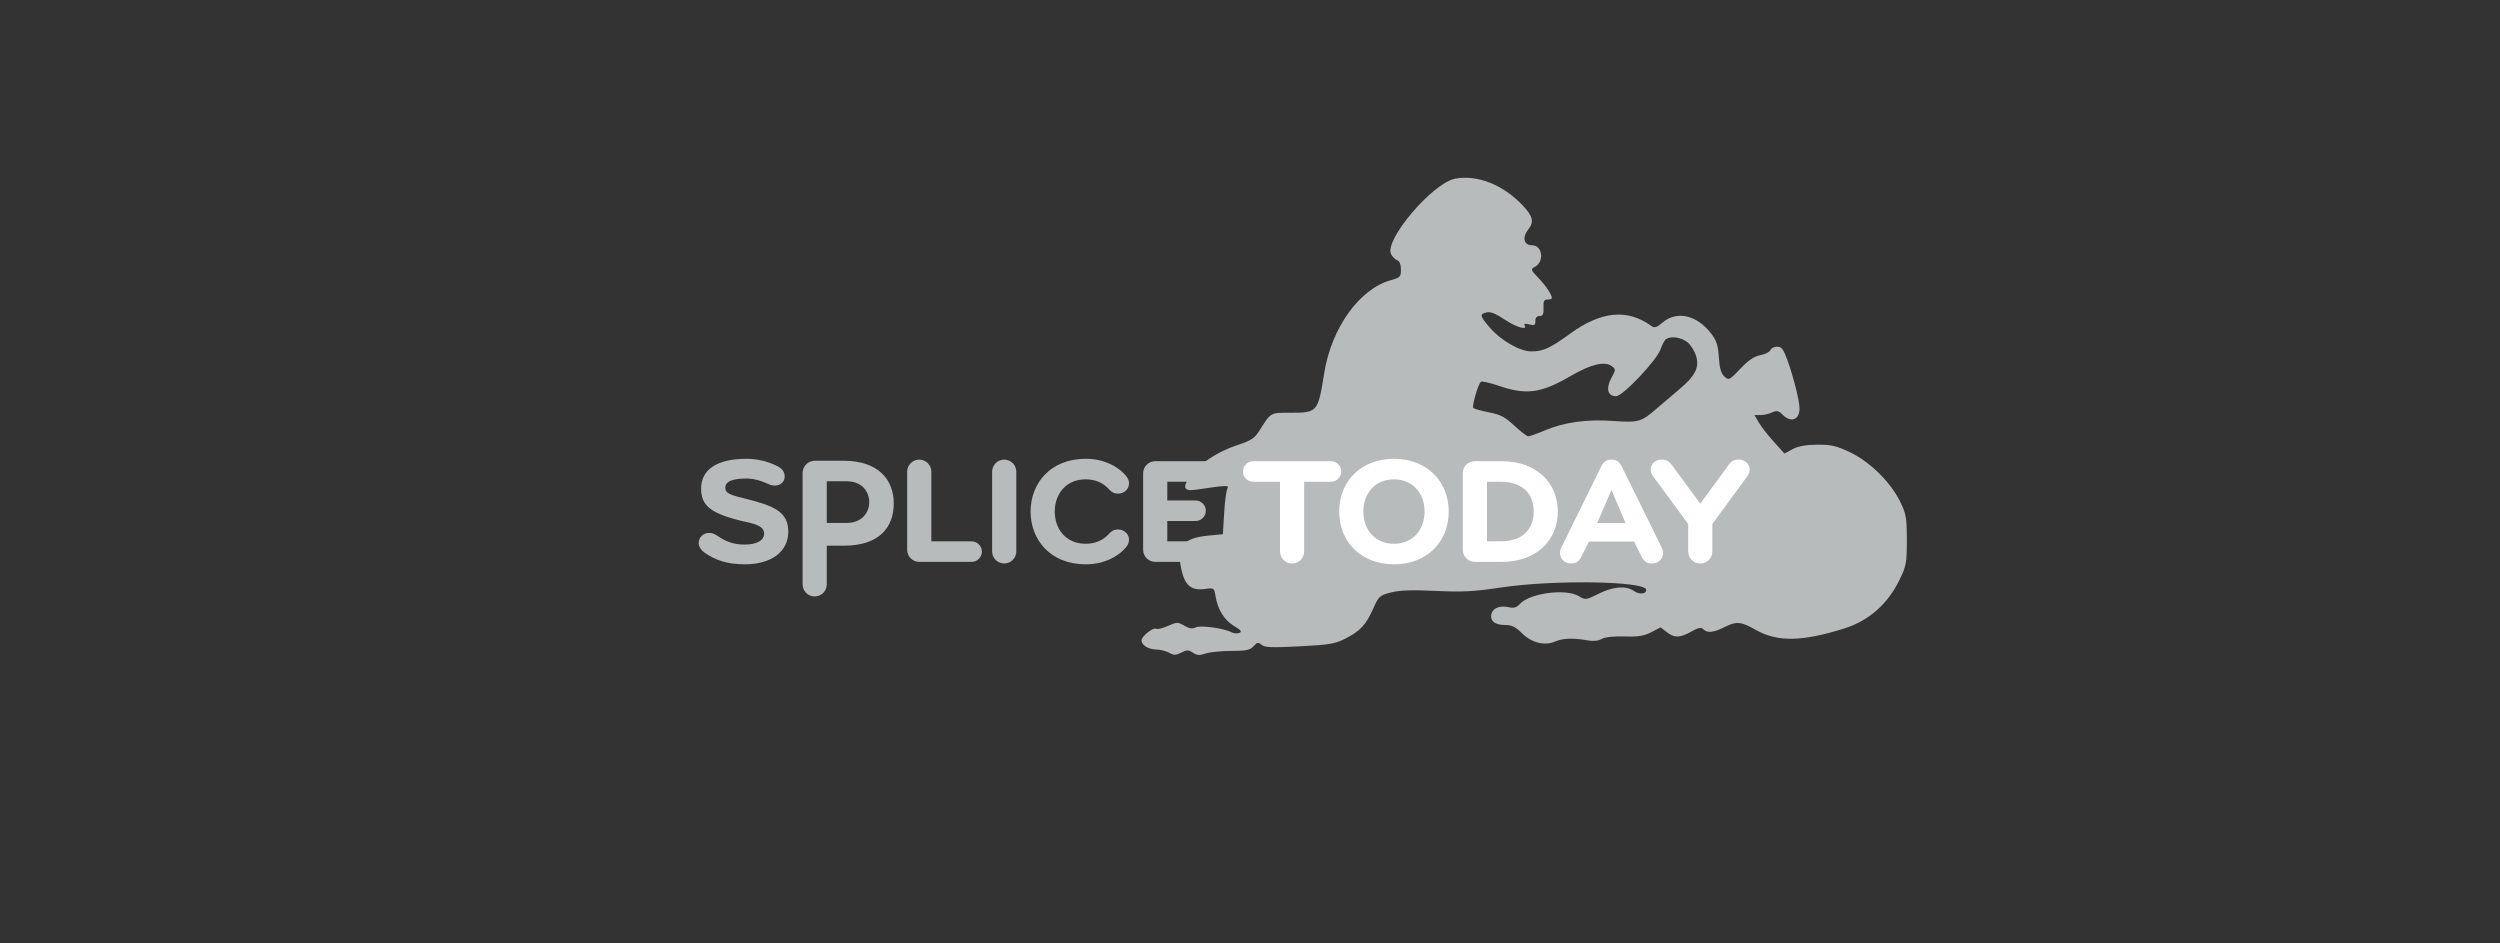 <?xml version="1.0" standalone="no"?>
<!DOCTYPE svg
  PUBLIC '-//W3C//DTD SVG 1.1//EN'
  'http://www.w3.org/Graphics/SVG/1.1/DTD/svg11.dtd'>
<svg height="100%" style="fill-rule:evenodd;clip-rule:evenodd;stroke-linejoin:round;stroke-miterlimit:1.414;" version="1.1" viewBox="0 0 1060 400" width="100%" xml:space="preserve" xmlns="http://www.w3.org/2000/svg" xmlns:xlink="http://www.w3.org/1999/xlink">
  <rect x="0" y="0" width="1060" height="400" fill="#333333" stroke="none"/>
  <g id="splice">
    <g>
      <path d="M315.797,239.265c-7.77,0 -12.722,-1.961 -16.82,-4.779c-1.877,-1.28 -2.731,-2.818 -2.731,-4.268c0,-2.307 1.878,-4.269 4.44,-4.269c1.025,0 2.219,0.341 3.413,1.192c3.245,2.221 6.661,3.759 11.526,3.759c5.037,0 8.367,-1.622 8.367,-4.698c0,-3.156 -4.098,-4.098 -7.513,-4.863c-15.281,-3.416 -19.207,-6.915 -19.207,-14.257c0,-7.94 6.742,-12.549 19.121,-12.549c4.61,0 8.962,1.024 12.975,2.987c2.307,1.111 3.332,2.56 3.332,4.525c0,2.048 -1.623,3.842 -4.098,3.842c-0.854,0 -1.879,-0.172 -2.903,-0.683c-2.902,-1.368 -6.06,-2.306 -9.22,-2.306c-5.891,0 -8.964,1.195 -8.964,3.928c0,2.39 2.22,3.073 9.135,4.781c11.609,2.902 17.586,5.462 17.586,13.829c0,8.452 -7.172,13.829 -18.439,13.829Z" style="fill:#b8bbbb;fill-rule:nonzero;"/>
      <path d="M368.558,213.023c0,-4.514 -2.943,-8.96 -9.579,-8.96l-8.431,0l0,17.664l8.431,0c6.62,0 9.579,-4.602 9.579,-8.704M378.949,213.449c0,10.073 -6.021,17.925 -21.227,17.925l-7.174,0l0,16.31c0,2.903 -2.226,5.211 -5.128,5.211c-2.904,0 -5.116,-2.308 -5.116,-5.211l0,-47.121c0,-2.902 2.304,-5.207 5.208,-5.207l12.21,0c14.629,0 21.227,7.981 21.227,18.093" style="fill:#b8bbbb;fill-rule:nonzero;"/>
      <path d="M411.958,229.535c2.391,0 4.355,1.961 4.355,4.353c0,2.388 -1.964,4.353 -4.355,4.353l-22.197,0c-2.815,0 -5.122,-2.305 -5.122,-5.125l0,-33.121c0,-2.816 2.307,-5.121 5.122,-5.121c2.819,0 5.123,2.305 5.123,5.121l0,29.54l17.074,0Z" style="fill:#b8bbbb;fill-rule:nonzero;"/>
      <path d="M420.664,199.995c0,-2.816 2.306,-5.121 5.123,-5.121c2.817,0 5.122,2.305 5.122,5.121l0,33.808c0,2.816 -2.305,5.12 -5.122,5.12c-2.817,0 -5.123,-2.304 -5.123,-5.12l0,-33.808Z" style="fill:#b8bbbb;fill-rule:nonzero;"/>
      <path d="M447.212,216.9c0,7.086 4.44,13.657 13.148,13.657c4.013,0 7.255,-1.452 9.561,-3.926c0.938,-1.023 2.049,-2.133 4.013,-2.133c2.902,0 4.78,2.049 4.78,4.439c0,1.281 -0.682,2.476 -1.622,3.498c-3.415,3.841 -9.305,6.83 -16.732,6.83c-15.281,0 -23.39,-10.67 -23.39,-22.365c0,-11.696 8.109,-22.367 23.39,-22.367c7.427,0 13.317,2.987 16.732,6.83c0.94,1.023 1.622,2.219 1.622,3.498c0,2.392 -1.878,4.441 -4.78,4.441c-1.964,0 -3.075,-1.11 -4.013,-2.135c-2.306,-2.477 -5.548,-3.928 -9.561,-3.928c-8.708,0 -13.148,6.574 -13.148,13.661Z" style="fill:#b8bbbb;fill-rule:nonzero;"/>
      <path d="M494.933,229.535l20.069,0c2.39,0 4.354,1.961 4.354,4.353c0,2.388 -1.964,4.353 -4.354,4.353l-25.19,0c-2.818,0 -5.123,-2.305 -5.123,-5.125l0,-32.439c0,-2.815 2.305,-5.12 5.123,-5.12l24.166,0c2.392,0 4.354,1.963 4.354,4.354c0,2.391 -1.962,4.354 -4.354,4.354l-19.045,0l0,7.939l11.981,0c2.39,0 4.355,1.964 4.355,4.355c0,2.39 -1.965,4.354 -4.355,4.354l-11.981,0l0,8.622Z" style="fill:#b8bbbb;fill-rule:nonzero;"/>
    </g>
  </g>
  <g id="biker">
    <path d="M617,75.754c-9.6,1.802 -30.278,26.196 -27.165,32.046c0.586,1.1 1.762,2.248 2.615,2.55c0.971,0.345 1.55,1.8 1.55,3.9c0,3.117 -0.3,3.434 -4.3,4.548c-13.313,3.705 -25.205,20.302 -28.235,39.402c-2.618,16.5 -2.869,16.8 -14.065,16.8c-9,0 -8.364,-0.372 -13.679,8c-1.803,2.841 -3.521,3.921 -9.121,5.735c-8.3,2.687 -16.592,8.185 -20.158,13.365c-3.18,4.62 -2.442,6.288 2.458,5.559c12.8,-1.905 14.39,-1.983 13.568,-0.659c-0.48,0.774 -1.115,5.45 -1.418,10.45l-0.55,9.05l-6.2,0.605c-10.8,1.054 -13.582,4.602 -11.363,14.495c1.502,6.7 4.209,8.909 9.963,8.129c3.8,-0.515 3.914,-0.441 4.448,2.871c0.935,5.8 3.727,10.348 7.852,12.791c3,1.776 3.53,2.459 2.3,2.959c-0.848,0.345 -2.4,0.226 -3.3,-0.252c-3.3,-1.752 -13.341,-3.103 -15.3,-2.058c-1.282,0.684 -2.65,0.471 -4.75,-0.74c-2.803,-1.614 -3.15,-1.61 -6.95,0.1c-2.2,0.99 -4.45,1.525 -5,1.189c-1.212,-0.74 -6.2,3.211 -6.2,4.911c0,2.056 2.8,3.789 6.3,3.899c1.8,0.057 4.206,0.67 5.5,1.401c1.923,1.088 2.75,1.071 5.05,-0.1c2.4,-1.221 3.03,-1.215 4.95,0.05c1.746,1.151 2.85,1.224 5.35,0.35c1.718,-0.6 6.65,-1.1 10.85,-1.1c6.4,0 8.003,-0.337 9.5,-2c1.53,-1.7 2.04,-1.789 3.4,-0.6c1.302,1.14 4.3,1.261 16.1,0.65c12.7,-0.656 15.12,-1.067 19.5,-3.308c6.265,-3.205 8.698,-5.842 11.759,-12.742c2.307,-5.2 2.719,-5.57 7.541,-6.8c3.695,-0.942 8.9,-1.121 18.9,-0.65c11.4,0.537 16.2,0.288 27.6,-1.433c22.4,-3.382 61.7,-2.756 61.7,0.983c0,1.814 -2.9,2.084 -5.2,0.485c-3.388,-2.355 -8.8,-1.935 -15,1.165c-5.4,2.7 -5.553,2.719 -8.4,1.004c-5.5,-3.313 -20.809,-1.263 -24.988,3.346c-1.359,1.5 -2.512,1.843 -4.612,1.371c-3.7,-0.831 -6.596,0.203 -7.359,2.629c-0.934,2.968 1.259,4.9 5.559,4.9c3,0 4.515,0.716 7.2,3.4c4.17,4.171 9.7,5.551 14.3,3.569c3.236,-1.395 7.7,-1.535 13.7,-0.431c2.3,0.423 4.448,0.193 5.95,-0.638c1.438,-0.795 5.2,-1.203 9.7,-1.05c5.8,0.198 8.183,-0.182 11.3,-1.8l3.95,-2.05l2.6,2.027c3.251,2.534 5.6,2.483 10.4,-0.226c3,-1.693 4.176,-1.924 5.1,-1.001c1.687,1.688 4.3,1.443 8.8,-0.825c5.275,-2.659 7.1,-2.507 13.5,1.123c9.129,5.178 19.7,4.99 37.6,-0.667c10.2,-3.224 18.199,-10.227 23.11,-20.231c3.07,-6.253 3.29,-7.4 3.29,-17.2c0,-9.5 -0.276,-11.061 -2.891,-16.4c-4.031,-8.225 -12.909,-16.93 -21.309,-20.892c-5.732,-2.703 -7.9,-3.2 -13.8,-3.158c-4.8,0.035 -8.085,0.632 -10.45,1.9l-3.45,1.85l-4.55,-5.05c-2.523,-2.8 -5.352,-6.431 -6.35,-8.15l-1.8,-3.1l2.5,0c1.4,0 3.578,-0.483 4.95,-1.1c2.1,-0.942 2.75,-0.8 4.55,1c3.477,3.478 7.1,2.1 7.1,-2.7c0,-3.194 -2.533,-13.3 -5.138,-20.5c-1.701,-4.7 -2.466,-5.7 -4.362,-5.7c-1.3,0 -2.54,0.631 -2.85,1.45c-0.298,0.784 -2.25,1.772 -4.25,2.15c-2.638,0.5 -5.079,2.15 -8.5,5.75c-4.658,4.9 -4.858,4.999 -6.75,3.3c-1.413,-1.267 -2.061,-3.5 -2.35,-8.1c-0.315,-5 -1,-7.136 -3.218,-10.05c-6.017,-7.9 -14.555,-9.892 -20.582,-4.802c-2.6,2.196 -3.5,2.484 -4.8,1.536c-10.154,-7.401 -21.3,-6.346 -34.5,3.266c-8.5,6.19 -11.384,7.5 -16.5,7.5c-4.759,0 -12.912,-4.7 -17.521,-10.1c-4.267,-5 -4.415,-5.689 -1.379,-6.435c1.649,-0.405 3.8,0.441 7.6,2.989c5,3.353 9.97,4.78 8.521,2.446c-0.406,-0.653 0.279,-0.775 1.979,-0.35c2.2,0.55 2.6,0.327 2.6,-1.45c0,-1.4 0.6,-2.1 1.8,-2.1c1.388,0 1.765,-0.8 1.65,-3.5c-0.12,-2.8 0.22,-3.5 1.7,-3.5c1,0 1.85,-0.275 1.85,-0.6c0,-1.429 -2.588,-5.3 -5.75,-8.6c-3.259,-3.4 -3.339,-3.659 -1.45,-4.673c4.109,-2.207 3.2,-9.127 -1.2,-9.127c-3.5,0 -4.296,-3.301 -1.614,-6.7c2.54,-3.22 1.99,-5.6 -2.36,-10.2c-8.303,-8.781 -19.226,-13.111 -28.626,-11.346ZM715.4,145.048c1.436,1.134 3.106,3.752 3.732,5.852c1.476,4.95 -0.332,8.517 -7.232,14.267c-2.9,2.417 -7.014,5.92 -9.3,7.921c-6.665,5.831 -7.8,6.163 -18.5,5.404c-11.3,-0.801 -20.827,0.512 -29.1,4.012c-3.2,1.354 -6.404,2.496 -7,2.496c-0.596,0 -3.3,-2.062 -5.9,-4.5c-3.906,-3.661 -5.9,-4.714 -10.7,-5.65c-3.2,-0.623 -6.267,-1.469 -6.7,-1.847c-0.71,-0.619 1.875,-9.703 3.158,-11.103c0.357,-0.389 3.742,0.358 7.642,1.688c11.741,4.004 17.9,3.15 30.6,-4.239c8.5,-4.946 14.311,-6.321 17.3,-4.091c1.752,1.307 1.746,1.442 -0.234,5.142c-2.354,4.4 -1.498,7.6 2.034,7.6c2.867,0 17.343,-15.3 18.923,-20c0.639,-1.9 1.679,-3.835 2.277,-4.233c2.08,-1.387 6.4,-0.772 9,1.281Z" style="fill:#b8bbbb;fill-rule:nonzero;"/>
  </g>
  <g id="today">
    <g>
      <path d="M552.962,233.803c0,2.816 -2.304,5.12 -5.12,5.12c-2.817,0 -5.123,-2.304 -5.123,-5.12l0,-29.538l-11.354,0c-2.39,0 -4.353,-1.963 -4.353,-4.354c0,-2.391 1.963,-4.354 4.353,-4.354l32.951,0c2.394,0 4.355,1.963 4.355,4.354c0,2.391 -1.961,4.354 -4.355,4.354l-11.354,0l0,29.538Z" style="fill:#fff;fill-rule:nonzero;"/>
      <path d="M591.039,230.557c7.938,0 12.974,-5.889 12.974,-13.657c0,-7.769 -5.036,-13.661 -12.974,-13.661c-7.942,0 -12.977,5.892 -12.977,13.661c0,7.768 5.035,13.657 12.977,13.657ZM591.039,239.265c-14.002,0 -23.222,-9.559 -23.222,-22.365c0,-12.807 9.22,-22.367 23.222,-22.367c13.999,0 23.218,9.56 23.218,22.367c0,12.806 -9.219,22.365 -23.218,22.365Z" style="fill:#fff;fill-rule:nonzero;"/>
      <path d="M630.475,204.265l0,25.27l5.902,0c8.961,0 13.915,-4.953 13.915,-12.635c0,-7.684 -4.954,-12.635 -13.915,-12.635l-5.902,0ZM620.233,200.677c0,-3.072 2.305,-5.12 5.123,-5.12l11.445,0c14.598,0 23.732,9.133 23.732,21.343c0,12.205 -9.134,21.341 -23.732,21.341l-11.445,0c-2.818,0 -5.123,-2.305 -5.123,-5.125l0,-32.439Z" style="fill:#fff;fill-rule:nonzero;"/>
      <path d="M677.208,221.773l12.037,0l-5.971,-14.009l-6.066,14.009ZM704.612,232.264c0.259,0.599 0.517,1.453 0.517,2.136c0,2.559 -1.969,4.523 -4.785,4.523c-2.219,0 -3.5,-1.194 -4.352,-2.987l-3.173,-6.338l-19.1,0l-3.169,6.338c-0.852,1.793 -2.133,2.987 -4.353,2.987c-2.815,0 -4.78,-1.964 -4.78,-4.523c0,-0.683 0.255,-1.537 0.513,-2.136l17.071,-34.659c0.858,-1.707 2.05,-2.731 4.273,-2.731c2.219,0 3.328,1.024 4.267,2.731l17.071,34.659Z" style="fill:#fff;fill-rule:nonzero;"/>
      <path d="M726.039,222.169l0,11.634c0,2.816 -2.303,5.12 -5.124,5.12c-2.816,0 -5.12,-2.304 -5.12,-5.12l0,-11.634l-14.61,-19.867c-0.853,-1.111 -1.28,-1.878 -1.28,-3.073c0,-2.478 1.794,-4.355 4.695,-4.355c1.965,0 3.161,0.854 4.012,1.964l12.303,16.711l12.228,-16.711c1.023,-1.281 2.046,-1.964 4.009,-1.964c2.903,0 4.697,1.877 4.697,4.355c0,1.195 -0.428,1.962 -1.281,3.073l-14.529,19.867Z" style="fill:#fff;fill-rule:nonzero;"/>
    </g>
  </g>
</svg>
